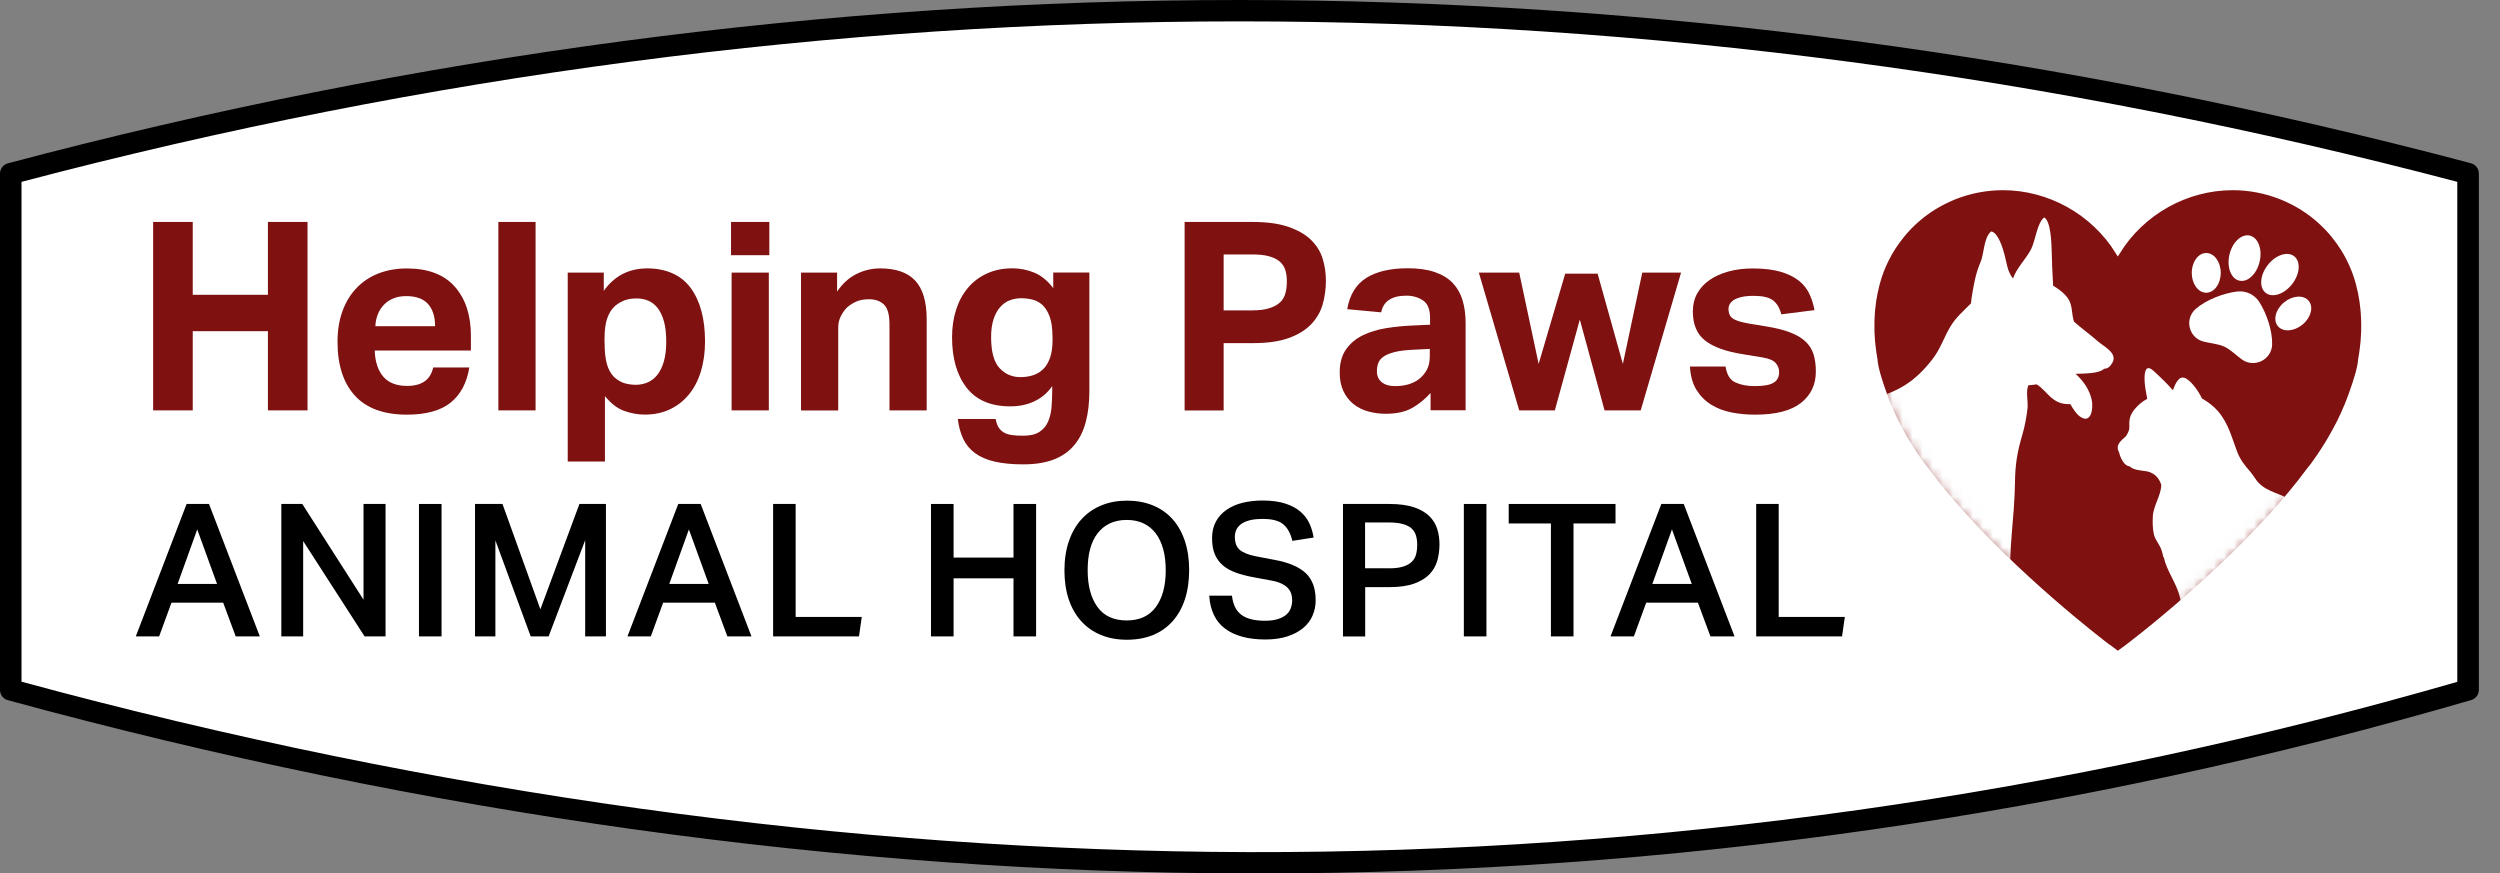 <?xml version="1.0" encoding="UTF-8"?> <svg xmlns="http://www.w3.org/2000/svg" width="249" height="87" viewBox="0 0 249 87" fill="none"><rect x="0" y="0" width="249" height="87" fill="#808080" stroke="none"/><path d="M245.824 68.713C165.563 92.046 83.935 91.307 1.071 68.713V17.291C82.656 -4.345 164.24 -4.345 245.824 17.291V68.713Z" fill="white"></path><path d="M125.385 87C125.064 87 124.743 87 124.421 87C84.055 86.906 42.459 81.103 0.788 69.74C0.321 69.615 0 69.196 0 68.713V17.291C0 16.809 0.328 16.383 0.794 16.264C41.488 5.472 82.756 0 123.451 0C164.145 0 205.413 5.472 246.101 16.258C246.574 16.383 246.895 16.803 246.895 17.285V68.707C246.895 69.183 246.58 69.596 246.126 69.728C206.711 81.184 166.092 86.994 125.385 86.994V87ZM2.143 67.9C43.367 79.068 84.502 84.778 124.421 84.871C164.958 84.953 205.457 79.256 244.746 67.912V18.111C204.499 7.506 163.691 2.129 123.451 2.129C83.21 2.129 42.402 7.506 2.143 18.111V67.9Z" fill="black"></path><path d="M15.252 22.105H19.197V29.361H26.684V22.105H30.63V40.874H26.684V32.986H19.197V40.874H15.252V22.105Z" fill="#7F1111"></path><path d="M46.745 36.592C46.499 38.132 45.875 39.302 44.879 40.104C43.883 40.899 42.434 41.3 40.524 41.3C38.23 41.3 36.503 40.667 35.35 39.409C34.197 38.144 33.617 36.36 33.617 34.044C33.617 32.886 33.787 31.859 34.121 30.957C34.455 30.056 34.928 29.286 35.539 28.66C36.15 28.027 36.875 27.552 37.72 27.226C38.564 26.901 39.503 26.738 40.524 26.738C42.642 26.738 44.236 27.345 45.301 28.553C46.367 29.762 46.902 31.396 46.902 33.443V34.914H37.323C37.36 36.016 37.638 36.88 38.167 37.506C38.697 38.126 39.491 38.438 40.549 38.438C42.012 38.438 42.881 37.825 43.146 36.598H46.745V36.592ZM43.335 32.491C43.335 31.546 43.102 30.807 42.636 30.281C42.169 29.755 41.438 29.492 40.455 29.492C39.963 29.492 39.528 29.574 39.157 29.73C38.785 29.887 38.47 30.106 38.218 30.375C37.959 30.644 37.764 30.964 37.625 31.32C37.486 31.677 37.404 32.072 37.386 32.491H43.341H43.335Z" fill="#7F1111"></path><path d="M49.637 22.105H53.343V40.874H49.637V22.105Z" fill="#7F1111"></path><path d="M56.538 27.151H60.137V28.966C61.196 27.477 62.639 26.732 64.479 26.732C66.32 26.732 67.839 27.383 68.79 28.678C69.742 29.974 70.221 31.752 70.221 34.012C70.221 35.102 70.082 36.091 69.811 36.986C69.54 37.881 69.143 38.645 68.62 39.284C68.097 39.922 67.467 40.417 66.729 40.767C65.992 41.118 65.147 41.293 64.215 41.293C63.528 41.293 62.841 41.168 62.166 40.924C61.486 40.68 60.849 40.185 60.251 39.453V45.97H56.545V27.145L56.538 27.151ZM60.219 34.119C60.219 35.014 60.295 35.728 60.446 36.26C60.597 36.792 60.837 37.23 61.171 37.562C61.524 37.875 61.883 38.082 62.242 38.182C62.601 38.276 62.967 38.326 63.339 38.326C63.742 38.326 64.133 38.244 64.505 38.088C64.876 37.931 65.198 37.681 65.469 37.337C65.74 36.992 65.96 36.554 66.118 36.009C66.276 35.465 66.358 34.807 66.358 34.037C66.358 33.267 66.282 32.554 66.131 32.015C65.979 31.471 65.771 31.032 65.507 30.688C65.242 30.344 64.927 30.1 64.568 29.949C64.208 29.799 63.824 29.724 63.414 29.724C62.954 29.724 62.557 29.787 62.223 29.906C61.889 30.031 61.561 30.219 61.246 30.482C60.893 30.813 60.635 31.233 60.465 31.746C60.295 32.253 60.213 32.904 60.213 33.693V34.112L60.219 34.119Z" fill="#7F1111"></path><path d="M72.811 22.105H76.624V25.417H72.811V22.105ZM72.868 27.151H76.574V40.874H72.868V27.151Z" fill="#7F1111"></path><path d="M79.775 27.151H83.374V29.042C83.922 28.234 84.571 27.646 85.321 27.282C86.071 26.913 86.853 26.732 87.666 26.732C89.235 26.732 90.401 27.139 91.157 27.952C91.914 28.766 92.298 30.049 92.298 31.802V40.874H88.592V32.303C88.592 31.339 88.409 30.682 88.038 30.331C87.666 29.981 87.174 29.805 86.557 29.805C86.078 29.805 85.668 29.874 85.328 30.018C84.987 30.162 84.66 30.363 84.363 30.625C84.118 30.87 83.91 31.164 83.739 31.508C83.569 31.852 83.487 32.222 83.487 32.623V40.88H79.782V27.157L79.775 27.151Z" fill="#7F1111"></path><path d="M99.168 41.744C99.237 42.094 99.338 42.376 99.47 42.583C99.603 42.789 99.779 42.958 100 43.084C100.22 43.209 100.485 43.29 100.794 43.334C101.102 43.378 101.474 43.397 101.915 43.397C102.602 43.397 103.144 43.271 103.529 43.015C103.92 42.758 104.203 42.42 104.386 42.001C104.569 41.581 104.689 41.099 104.733 40.554C104.777 40.01 104.802 39.453 104.802 38.87V38.451C104.342 39.115 103.756 39.622 103.044 39.96C102.331 40.304 101.518 40.473 100.623 40.473C98.682 40.473 97.233 39.853 96.269 38.608C95.304 37.362 94.825 35.69 94.825 33.587C94.825 32.585 94.964 31.665 95.235 30.826C95.506 29.987 95.903 29.261 96.413 28.66C96.924 28.052 97.554 27.583 98.304 27.239C99.054 26.894 99.899 26.725 100.831 26.725C101.575 26.725 102.294 26.863 102.987 27.145C103.686 27.427 104.323 27.94 104.903 28.697V27.145H108.501V38.946C108.501 40.104 108.382 41.13 108.142 42.032C107.903 42.933 107.525 43.703 107.001 44.329C106.478 44.962 105.804 45.438 104.966 45.763C104.128 46.089 103.107 46.251 101.909 46.251C100.8 46.251 99.848 46.157 99.067 45.976C98.279 45.794 97.636 45.513 97.119 45.137C96.609 44.761 96.212 44.286 95.941 43.716C95.67 43.146 95.487 42.483 95.399 41.731H99.155L99.168 41.744ZM104.827 33.543C104.827 32.717 104.733 32.053 104.55 31.546C104.367 31.039 104.121 30.651 103.825 30.375C103.523 30.106 103.189 29.924 102.817 29.837C102.445 29.749 102.073 29.705 101.707 29.705C101.304 29.705 100.92 29.774 100.554 29.918C100.195 30.056 99.874 30.288 99.603 30.601C99.332 30.913 99.111 31.32 98.953 31.809C98.796 32.297 98.714 32.886 98.714 33.568C98.714 35.02 98.991 36.053 99.546 36.654C100.1 37.255 100.794 37.562 101.626 37.562C102.086 37.562 102.514 37.499 102.911 37.368C103.308 37.236 103.649 37.024 103.932 36.736C104.216 36.448 104.436 36.072 104.594 35.602C104.752 35.139 104.833 34.576 104.833 33.906V33.537L104.827 33.543Z" fill="#7F1111"></path><path d="M117.98 22.105H124.73C126.173 22.105 127.371 22.268 128.316 22.593C129.261 22.919 130.011 23.345 130.566 23.883C131.121 24.422 131.511 25.041 131.732 25.749C131.953 26.456 132.06 27.201 132.06 27.971C132.06 28.797 131.946 29.586 131.732 30.338C131.511 31.089 131.121 31.752 130.566 32.322C130.011 32.892 129.268 33.343 128.341 33.674C127.415 34.006 126.249 34.175 124.837 34.175H121.875V40.88H117.987V22.111L117.98 22.105ZM124.705 30.913C125.392 30.913 125.959 30.845 126.413 30.701C126.86 30.563 127.219 30.369 127.484 30.125C127.749 29.881 127.932 29.574 128.026 29.217C128.121 28.86 128.171 28.466 128.171 28.046C128.171 27.627 128.121 27.22 128.014 26.888C127.906 26.556 127.724 26.275 127.459 26.049C127.194 25.824 126.835 25.649 126.388 25.523C125.94 25.398 125.367 25.342 124.68 25.342H121.875V30.913H124.705Z" fill="#7F1111"></path><path d="M142.484 39.14C141.935 39.753 141.324 40.254 140.643 40.636C139.963 41.024 139.087 41.212 138.009 41.212C137.391 41.212 136.805 41.13 136.251 40.974C135.696 40.817 135.211 40.573 134.795 40.235C134.379 39.903 134.051 39.478 133.805 38.958C133.56 38.438 133.434 37.825 133.434 37.105C133.434 36.16 133.648 35.39 134.07 34.789C134.492 34.194 135.047 33.731 135.74 33.393C136.427 33.061 137.202 32.823 138.053 32.685C138.91 32.547 139.78 32.46 140.662 32.422L142.433 32.341V31.659C142.433 30.82 142.2 30.237 141.734 29.924C141.267 29.611 140.713 29.449 140.083 29.449C138.62 29.449 137.782 30 137.568 31.108L134.184 30.795C134.429 29.355 135.066 28.322 136.087 27.677C137.108 27.038 138.488 26.719 140.215 26.719C141.274 26.719 142.175 26.844 142.912 27.101C143.656 27.358 144.248 27.721 144.696 28.19C145.143 28.66 145.471 29.236 145.673 29.912C145.874 30.588 145.975 31.346 145.975 32.184V40.861H142.484V39.127V39.14ZM142.402 34.751L140.763 34.833C139.988 34.87 139.358 34.945 138.885 35.07C138.406 35.196 138.041 35.346 137.789 35.527C137.53 35.709 137.36 35.928 137.272 36.172C137.183 36.416 137.139 36.692 137.139 36.986C137.139 37.443 137.297 37.8 137.618 38.063C137.94 38.326 138.375 38.457 138.942 38.457C139.894 38.457 140.669 38.238 141.274 37.8C141.608 37.556 141.885 37.243 142.093 36.867C142.307 36.492 142.408 36.022 142.408 35.459V34.751H142.402Z" fill="#7F1111"></path><path d="M147.292 27.151H151.313L153.248 36.247L155.895 27.257H159.122L161.637 36.247L163.571 27.151H167.435L163.414 40.874H159.815L157.351 31.828L154.862 40.874H151.313L147.292 27.151Z" fill="#7F1111"></path><path d="M171.865 36.51C171.991 37.318 172.313 37.844 172.842 38.088C173.372 38.332 174.008 38.457 174.746 38.457C175.628 38.457 176.258 38.351 176.636 38.126C177.014 37.906 177.203 37.55 177.203 37.061C177.203 36.711 177.084 36.404 176.844 36.141C176.605 35.878 176.151 35.697 175.483 35.59L173.58 35.277C171.903 35.014 170.655 34.563 169.836 33.925C169.017 33.286 168.607 32.316 168.607 31.02C168.607 30.356 168.752 29.755 169.042 29.23C169.332 28.704 169.741 28.259 170.271 27.89C170.8 27.52 171.431 27.239 172.162 27.038C172.893 26.838 173.699 26.738 174.582 26.738C175.678 26.738 176.592 26.851 177.336 27.064C178.079 27.283 178.678 27.577 179.151 27.946C179.617 28.316 179.97 28.754 180.21 29.261C180.449 29.768 180.619 30.313 180.726 30.889L177.418 31.308C177.26 30.676 176.983 30.212 176.586 29.912C176.189 29.611 175.546 29.467 174.67 29.467C174.178 29.467 173.762 29.505 173.441 29.586C173.113 29.668 172.861 29.768 172.672 29.887C172.489 30.012 172.357 30.15 172.275 30.306C172.193 30.463 172.155 30.613 172.155 30.751C172.155 31.189 172.294 31.508 172.565 31.709C172.836 31.909 173.372 32.084 174.166 32.222L175.911 32.51C176.882 32.666 177.682 32.867 178.319 33.117C178.956 33.361 179.46 33.668 179.838 34.025C180.216 34.382 180.481 34.807 180.632 35.302C180.783 35.79 180.859 36.36 180.859 37.011C180.859 38.307 180.367 39.346 179.378 40.129C178.388 40.911 176.863 41.3 174.802 41.3C173.97 41.3 173.183 41.224 172.433 41.074C171.683 40.924 171.015 40.667 170.422 40.298C169.83 39.928 169.344 39.44 168.966 38.827C168.588 38.213 168.374 37.443 168.317 36.51H171.865Z" fill="#7F1111"></path><path d="M18.586 50.195H20.817L25.878 63.386H23.476L22.228 60.024H17.079L15.85 63.386H13.525L18.586 50.195ZM21.617 58.159L19.644 52.731L17.691 58.159H21.617Z" fill="black"></path><path d="M28.02 50.195H30.106L36.207 59.73V50.195H38.4V63.386H36.314L30.195 53.889V63.386H28.02V50.195Z" fill="black"></path><path d="M41.728 50.195H43.978V63.386H41.728V50.195Z" fill="black"></path><path d="M47.312 50.195H50.047L53.822 60.688L57.711 50.195H60.351V63.386H58.284V53.801L54.642 63.386H52.858L49.341 53.82V63.386H47.312V50.195Z" fill="black"></path><path d="M67.555 50.195H69.786L74.847 63.386H72.446L71.198 60.024H66.049L64.82 63.386H62.494L67.555 50.195ZM70.586 58.159L68.614 52.731L66.66 58.159H70.586Z" fill="black"></path><path d="M79.246 50.195V61.445H85.832L85.555 63.386H77.002V50.195H79.252H79.246Z" fill="black"></path><path d="M92.727 50.195H94.977V55.535H100.945V50.195H103.195V63.386H100.945V57.601H94.977V63.386H92.727V50.195Z" fill="black"></path><path d="M112.245 63.718C111.287 63.718 110.43 63.561 109.667 63.248C108.905 62.935 108.249 62.484 107.707 61.89C107.165 61.295 106.743 60.575 106.453 59.717C106.163 58.86 106.018 57.889 106.018 56.806C106.018 55.723 106.17 54.747 106.466 53.889C106.762 53.025 107.184 52.299 107.733 51.698C108.281 51.103 108.936 50.646 109.705 50.333C110.474 50.02 111.325 49.864 112.251 49.864C113.178 49.864 114.048 50.02 114.816 50.333C115.585 50.646 116.234 51.097 116.77 51.692C117.306 52.286 117.715 53.006 118.005 53.864C118.295 54.722 118.44 55.692 118.44 56.775C118.44 57.858 118.295 58.847 118.012 59.705C117.728 60.563 117.318 61.289 116.783 61.883C116.247 62.478 115.604 62.935 114.842 63.248C114.079 63.561 113.216 63.718 112.245 63.718ZM112.226 61.796C113.506 61.796 114.47 61.351 115.125 60.456C115.781 59.561 116.108 58.34 116.108 56.788C116.108 56.011 116.026 55.316 115.856 54.703C115.686 54.089 115.447 53.563 115.119 53.132C114.791 52.7 114.394 52.368 113.909 52.136C113.424 51.904 112.863 51.786 112.22 51.786C111.577 51.786 111.01 51.904 110.524 52.136C110.039 52.368 109.636 52.706 109.308 53.132C108.98 53.557 108.735 54.083 108.571 54.703C108.407 55.316 108.331 56.011 108.331 56.788C108.331 58.34 108.659 59.561 109.308 60.456C109.957 61.351 110.928 61.796 112.22 61.796H112.226Z" fill="black"></path><path d="M122.707 59.354C122.808 60.218 123.117 60.844 123.646 61.239C124.175 61.633 124.957 61.827 125.997 61.827C126.507 61.827 126.936 61.771 127.282 61.658C127.629 61.545 127.906 61.401 128.121 61.214C128.329 61.032 128.48 60.813 128.568 60.556C128.656 60.306 128.701 60.037 128.701 59.755C128.701 59.548 128.669 59.342 128.606 59.135C128.543 58.935 128.43 58.747 128.272 58.572C128.108 58.396 127.894 58.246 127.623 58.121C127.352 57.989 127.005 57.889 126.583 57.814L124.888 57.501C124.22 57.376 123.621 57.226 123.104 57.038C122.587 56.85 122.146 56.612 121.793 56.306C121.44 56.005 121.175 55.636 120.993 55.197C120.81 54.759 120.722 54.227 120.722 53.601C120.722 52.975 120.848 52.424 121.1 51.955C121.352 51.485 121.705 51.097 122.152 50.784C122.6 50.471 123.129 50.233 123.741 50.083C124.352 49.932 125.02 49.851 125.738 49.851C126.659 49.851 127.421 49.958 128.045 50.164C128.663 50.371 129.167 50.646 129.551 50.984C129.936 51.322 130.226 51.71 130.427 52.155C130.629 52.599 130.761 53.063 130.837 53.538L128.719 53.87C128.543 53.132 128.247 52.587 127.818 52.224C127.39 51.861 126.709 51.685 125.783 51.685C125.247 51.685 124.806 51.729 124.453 51.823C124.1 51.917 123.816 52.042 123.596 52.211C123.381 52.38 123.224 52.568 123.129 52.787C123.035 53 122.991 53.225 122.991 53.463C122.991 54.039 123.148 54.471 123.463 54.753C123.778 55.035 124.333 55.26 125.127 55.416L126.967 55.767C128.366 56.024 129.4 56.468 130.056 57.088C130.711 57.708 131.039 58.609 131.039 59.774C131.039 60.331 130.938 60.844 130.73 61.314C130.528 61.79 130.213 62.203 129.791 62.553C129.369 62.904 128.845 63.179 128.222 63.386C127.598 63.586 126.867 63.693 126.035 63.693C124.333 63.693 123.003 63.336 122.039 62.628C121.075 61.921 120.539 60.819 120.438 59.329H122.707V59.354Z" fill="black"></path><path d="M133.761 50.195H138.356C139.358 50.195 140.19 50.308 140.839 50.527C141.488 50.746 141.998 51.047 142.37 51.416C142.742 51.786 143.001 52.211 143.152 52.7C143.303 53.188 143.372 53.695 143.372 54.221C143.372 54.791 143.297 55.329 143.152 55.849C143.001 56.368 142.742 56.819 142.364 57.207C141.986 57.595 141.475 57.902 140.833 58.134C140.19 58.359 139.377 58.478 138.394 58.478H135.973V63.392H133.761V50.202V50.195ZM138.331 56.606C138.898 56.606 139.37 56.55 139.736 56.437C140.101 56.324 140.391 56.168 140.599 55.968C140.807 55.767 140.959 55.523 141.034 55.241C141.11 54.96 141.154 54.64 141.154 54.277C141.154 53.914 141.11 53.582 141.022 53.307C140.933 53.031 140.782 52.8 140.568 52.612C140.354 52.424 140.057 52.286 139.692 52.186C139.326 52.086 138.866 52.036 138.305 52.036H135.961V56.6H138.324L138.331 56.606Z" fill="black"></path><path d="M145.799 50.195H148.049V63.386H145.799V50.195Z" fill="black"></path><path d="M154.471 52.136H150.267V50.195H160.906V52.136H156.721V63.386H154.471V52.136Z" fill="black"></path><path d="M165.469 50.195H167.7L172.76 63.386H170.359L169.111 60.024H163.962L162.733 63.386H160.408L165.469 50.195ZM168.5 58.159L166.527 52.731L164.574 58.159H168.5Z" fill="black"></path><path d="M177.159 50.195V61.445H183.745L183.468 63.386H174.916V50.195H177.166H177.159Z" fill="black"></path><path d="M235.425 32.141C235.425 32.009 235.425 31.878 235.412 31.74C235.406 31.558 235.393 31.383 235.381 31.208C235.374 31.089 235.362 30.97 235.356 30.851C235.337 30.657 235.311 30.463 235.286 30.269C235.274 30.169 235.261 30.062 235.248 29.962C235.217 29.737 235.173 29.511 235.129 29.292C235.116 29.223 235.103 29.154 235.091 29.085C235.028 28.791 234.959 28.497 234.883 28.209C234.656 27.358 234.335 26.538 233.938 25.755C233.938 25.749 233.931 25.736 233.925 25.73C233.83 25.542 233.73 25.361 233.629 25.179C233.622 25.167 233.61 25.154 233.604 25.142C233.503 24.966 233.396 24.791 233.288 24.622C233.282 24.609 233.269 24.597 233.263 24.584C233.15 24.415 233.036 24.246 232.917 24.084C232.91 24.077 232.904 24.065 232.898 24.058C232.778 23.889 232.652 23.72 232.52 23.558C232.52 23.558 232.52 23.558 232.52 23.551C231.48 22.256 230.188 21.154 228.713 20.334C228.656 20.302 228.599 20.277 228.543 20.246C228.524 20.24 228.511 20.227 228.492 20.215C228.448 20.19 228.404 20.171 228.366 20.152C228.196 20.064 228.032 19.983 227.856 19.902C227.736 19.845 227.616 19.801 227.503 19.745C227.396 19.701 227.289 19.651 227.175 19.607C225.65 19.006 224.018 18.693 222.379 18.693C217.759 18.693 213.379 21.135 210.934 25.073C208.489 21.135 204.102 18.693 199.489 18.693C197.85 18.693 196.212 19.006 194.693 19.607C194.586 19.651 194.472 19.695 194.365 19.745C194.245 19.795 194.126 19.845 194.012 19.902C193.842 19.983 193.672 20.064 193.502 20.152C193.457 20.171 193.413 20.19 193.376 20.215C193.357 20.221 193.344 20.233 193.325 20.246C193.268 20.277 193.212 20.302 193.155 20.334C191.68 21.147 190.388 22.249 189.348 23.551C189.348 23.551 189.348 23.551 189.348 23.558C189.216 23.72 189.09 23.889 188.97 24.058C188.964 24.065 188.958 24.077 188.951 24.084C188.832 24.246 188.718 24.415 188.605 24.584C188.598 24.597 188.586 24.609 188.579 24.622C188.472 24.791 188.365 24.966 188.264 25.142C188.258 25.154 188.245 25.167 188.239 25.179C188.138 25.361 188.037 25.542 187.943 25.73C187.943 25.736 187.937 25.749 187.93 25.755C187.533 26.531 187.212 27.358 186.985 28.209C186.909 28.497 186.84 28.791 186.777 29.085C186.764 29.154 186.752 29.223 186.739 29.292C186.695 29.517 186.657 29.737 186.619 29.962C186.607 30.062 186.594 30.162 186.582 30.269C186.556 30.463 186.531 30.657 186.512 30.851C186.5 30.97 186.493 31.089 186.487 31.208C186.474 31.383 186.462 31.565 186.456 31.74C186.456 31.871 186.449 32.003 186.443 32.141C186.443 32.303 186.443 32.472 186.443 32.635C186.443 32.779 186.443 32.929 186.449 33.073C186.449 33.224 186.462 33.374 186.474 33.524C186.487 33.687 186.493 33.85 186.506 34.012C186.519 34.131 186.531 34.25 186.544 34.369C186.594 34.858 186.664 35.346 186.752 35.84C186.796 36.623 187.25 38.044 187.634 39.108C187.71 39.321 187.785 39.534 187.867 39.747C188.031 40.191 188.151 40.479 188.151 40.479L188.163 40.492C188.378 40.993 188.605 41.5 188.85 42.001C188.913 42.132 188.983 42.264 189.052 42.389C189.474 43.203 189.941 44.016 190.464 44.824C190.981 45.619 191.542 46.402 192.147 47.178C192.147 47.178 192.147 47.172 192.147 47.165C197.85 54.722 206.642 61.827 209.327 63.924C209.844 64.325 210.134 64.544 210.134 64.544L210.146 64.532L210.934 65.12L211.734 64.544C211.734 64.544 222.927 56.174 229.721 47.165C229.721 47.165 229.721 47.172 229.721 47.178C230.333 46.402 230.894 45.619 231.404 44.824C231.927 44.023 232.393 43.209 232.816 42.389C232.885 42.264 232.954 42.132 233.017 42.007C233.269 41.5 233.496 40.999 233.704 40.492L233.717 40.479C233.717 40.479 233.837 40.185 234.001 39.747C234.082 39.534 234.158 39.321 234.234 39.108C234.618 38.044 235.072 36.629 235.116 35.84C235.204 35.346 235.274 34.858 235.324 34.369C235.337 34.25 235.349 34.131 235.362 34.012C235.374 33.85 235.387 33.687 235.393 33.524C235.4 33.374 235.412 33.224 235.419 33.073C235.419 32.929 235.425 32.779 235.425 32.635C235.425 32.472 235.425 32.303 235.425 32.141Z" fill="#072A68" stroke="white" stroke-width="0.5" stroke-miterlimit="10"></path><path d="M235.425 32.141C235.425 32.009 235.425 31.878 235.412 31.74C235.406 31.558 235.393 31.383 235.381 31.208C235.374 31.089 235.362 30.97 235.356 30.851C235.337 30.657 235.311 30.463 235.286 30.269C235.274 30.169 235.261 30.062 235.248 29.962C235.217 29.737 235.173 29.511 235.129 29.292C235.116 29.223 235.103 29.154 235.091 29.085C235.028 28.791 234.959 28.497 234.883 28.209C234.656 27.358 234.335 26.538 233.938 25.755C233.938 25.749 233.931 25.736 233.925 25.73C233.83 25.542 233.73 25.361 233.629 25.179C233.622 25.167 233.61 25.154 233.604 25.142C233.503 24.966 233.396 24.791 233.288 24.622C233.282 24.609 233.269 24.597 233.263 24.584C233.15 24.415 233.036 24.246 232.917 24.084C232.91 24.077 232.904 24.065 232.898 24.058C232.778 23.889 232.652 23.72 232.52 23.558C232.52 23.558 232.52 23.558 232.52 23.551C231.48 22.256 230.188 21.154 228.713 20.334C228.656 20.302 228.599 20.277 228.543 20.246C228.524 20.24 228.511 20.227 228.492 20.215C228.448 20.19 228.404 20.171 228.366 20.152C228.196 20.064 228.032 19.983 227.856 19.902C227.736 19.845 227.616 19.801 227.503 19.745C227.396 19.701 227.289 19.651 227.175 19.607C225.65 19.006 224.018 18.693 222.379 18.693C217.759 18.693 213.379 21.135 210.934 25.073C208.489 21.135 204.102 18.693 199.489 18.693C197.85 18.693 196.212 19.006 194.693 19.607C194.586 19.651 194.472 19.695 194.365 19.745C194.245 19.795 194.126 19.845 194.012 19.902C193.842 19.983 193.672 20.064 193.502 20.152C193.457 20.171 193.413 20.19 193.376 20.215C193.357 20.221 193.344 20.233 193.325 20.246C193.268 20.277 193.212 20.302 193.155 20.334C191.68 21.147 190.388 22.249 189.348 23.551C189.348 23.551 189.348 23.551 189.348 23.558C189.216 23.72 189.09 23.889 188.97 24.058C188.964 24.065 188.958 24.077 188.951 24.084C188.832 24.246 188.718 24.415 188.605 24.584C188.598 24.597 188.586 24.609 188.579 24.622C188.472 24.791 188.365 24.966 188.264 25.142C188.258 25.154 188.245 25.167 188.239 25.179C188.138 25.361 188.037 25.542 187.943 25.73C187.943 25.736 187.937 25.749 187.93 25.755C187.533 26.531 187.212 27.358 186.985 28.209C186.909 28.497 186.84 28.791 186.777 29.085C186.764 29.154 186.752 29.223 186.739 29.292C186.695 29.517 186.657 29.737 186.619 29.962C186.607 30.062 186.594 30.162 186.582 30.269C186.556 30.463 186.531 30.657 186.512 30.851C186.5 30.97 186.493 31.089 186.487 31.208C186.474 31.383 186.462 31.565 186.456 31.74C186.456 31.871 186.449 32.003 186.443 32.141C186.443 32.303 186.443 32.472 186.443 32.635C186.443 32.779 186.443 32.929 186.449 33.073C186.449 33.224 186.462 33.374 186.474 33.524C186.487 33.687 186.493 33.85 186.506 34.012C186.519 34.131 186.531 34.25 186.544 34.369C186.594 34.858 186.664 35.346 186.752 35.84C186.796 36.623 187.25 38.044 187.634 39.108C187.71 39.321 187.785 39.534 187.867 39.747C188.031 40.191 188.151 40.479 188.151 40.479L188.163 40.492C188.378 40.993 188.605 41.5 188.85 42.001C188.913 42.132 188.983 42.264 189.052 42.389C189.474 43.203 189.941 44.016 190.464 44.824C190.981 45.619 191.542 46.402 192.147 47.178C192.147 47.178 192.147 47.172 192.147 47.165C197.85 54.722 206.642 61.827 209.327 63.924C209.844 64.325 210.134 64.544 210.134 64.544L210.146 64.532L210.934 65.12L211.734 64.544C211.734 64.544 222.927 56.174 229.721 47.165C229.721 47.165 229.721 47.172 229.721 47.178C230.333 46.402 230.894 45.619 231.404 44.824C231.927 44.023 232.393 43.209 232.816 42.389C232.885 42.264 232.954 42.132 233.017 42.007C233.269 41.5 233.496 40.999 233.704 40.492L233.717 40.479C233.717 40.479 233.837 40.185 234.001 39.747C234.082 39.534 234.158 39.321 234.234 39.108C234.618 38.044 235.072 36.629 235.116 35.84C235.204 35.346 235.274 34.858 235.324 34.369C235.337 34.25 235.349 34.131 235.362 34.012C235.374 33.85 235.387 33.687 235.393 33.524C235.4 33.374 235.412 33.224 235.419 33.073C235.419 32.929 235.425 32.779 235.425 32.635C235.425 32.472 235.425 32.303 235.425 32.141Z" fill="#7F1111" stroke="white" stroke-width="0.5" stroke-miterlimit="10"></path><mask id="mask0_1937_962" style="mask-type:luminance" maskUnits="userSpaceOnUse" x="186" y="18" width="50" height="48"><path d="M235.425 32.303C235.425 32.172 235.425 32.04 235.412 31.903C235.406 31.721 235.393 31.546 235.381 31.37C235.374 31.252 235.362 31.133 235.349 31.014C235.33 30.82 235.305 30.625 235.28 30.431C235.267 30.331 235.255 30.225 235.242 30.125C235.21 29.899 235.166 29.674 235.122 29.455C235.11 29.386 235.097 29.317 235.084 29.248C235.021 28.954 234.952 28.66 234.876 28.372C234.65 27.52 234.328 26.7 233.931 25.918C233.931 25.912 233.925 25.899 233.918 25.893C233.824 25.705 233.723 25.523 233.622 25.342C233.616 25.329 233.603 25.317 233.597 25.304C233.496 25.129 233.389 24.954 233.282 24.785C233.276 24.772 233.263 24.76 233.257 24.747C233.143 24.578 233.03 24.409 232.91 24.246C232.904 24.24 232.897 24.227 232.891 24.221C232.771 24.052 232.645 23.883 232.513 23.72C232.513 23.72 232.513 23.72 232.513 23.714C231.473 22.418 230.181 21.316 228.706 20.496C228.65 20.465 228.593 20.44 228.536 20.409C228.517 20.402 228.505 20.39 228.486 20.377C228.442 20.352 228.398 20.334 228.36 20.315C228.19 20.227 228.026 20.146 227.849 20.064C227.73 20.008 227.61 19.964 227.496 19.908C227.389 19.864 227.282 19.814 227.169 19.77C225.643 19.169 224.011 18.856 222.373 18.856C217.753 18.856 213.373 21.298 210.927 25.235C208.482 21.298 204.096 18.856 199.482 18.856C197.844 18.856 196.205 19.169 194.686 19.77C194.579 19.814 194.466 19.858 194.359 19.908C194.239 19.958 194.119 20.008 194.006 20.064C193.835 20.146 193.665 20.227 193.495 20.315C193.451 20.334 193.407 20.352 193.369 20.377C193.35 20.384 193.338 20.396 193.319 20.409C193.262 20.44 193.205 20.465 193.148 20.496C191.674 21.31 190.382 22.412 189.342 23.714C189.342 23.714 189.342 23.714 189.342 23.72C189.209 23.883 189.083 24.052 188.964 24.221C188.957 24.227 188.951 24.24 188.945 24.246C188.825 24.409 188.712 24.578 188.598 24.747C188.592 24.76 188.579 24.772 188.573 24.785C188.466 24.954 188.359 25.129 188.258 25.304C188.252 25.317 188.239 25.329 188.233 25.342C188.132 25.523 188.031 25.705 187.936 25.893C187.936 25.899 187.93 25.912 187.924 25.918C187.527 26.694 187.205 27.52 186.978 28.372C186.903 28.66 186.834 28.954 186.77 29.248C186.758 29.317 186.745 29.386 186.733 29.455C186.689 29.68 186.651 29.899 186.613 30.125C186.6 30.225 186.588 30.325 186.575 30.431C186.55 30.625 186.525 30.82 186.506 31.014C186.493 31.133 186.487 31.252 186.481 31.37C186.468 31.546 186.455 31.727 186.449 31.903C186.449 32.034 186.443 32.166 186.436 32.303C186.436 32.466 186.436 32.635 186.436 32.798C186.436 32.942 186.436 33.092 186.443 33.236C186.443 33.386 186.455 33.537 186.468 33.687C186.481 33.85 186.487 34.012 186.499 34.175C186.512 34.294 186.525 34.413 186.537 34.532C186.588 35.02 186.657 35.509 186.745 36.003C186.789 36.786 187.243 38.207 187.628 39.271C187.703 39.484 187.779 39.697 187.861 39.91C188.025 40.354 188.144 40.642 188.144 40.642L188.157 40.655C188.371 41.155 188.598 41.663 188.844 42.163C188.907 42.295 188.976 42.426 189.046 42.551C189.468 43.365 189.934 44.179 190.457 44.987C190.974 45.782 191.535 46.564 192.14 47.341C192.14 47.341 192.14 47.334 192.14 47.328C197.844 54.884 206.636 61.99 209.32 64.087C209.837 64.488 210.127 64.707 210.127 64.707L210.14 64.694L210.927 65.283L211.728 64.707C211.728 64.707 222.921 56.337 229.715 47.328C229.715 47.328 229.715 47.334 229.715 47.341C230.326 46.564 230.887 45.782 231.398 44.987C231.921 44.185 232.387 43.372 232.809 42.551C232.879 42.426 232.948 42.295 233.011 42.17C233.263 41.663 233.49 41.162 233.698 40.655L233.71 40.642C233.71 40.642 233.83 40.348 233.994 39.91C234.076 39.697 234.152 39.484 234.227 39.271C234.612 38.207 235.065 36.792 235.11 36.003C235.198 35.509 235.267 35.02 235.318 34.532C235.33 34.413 235.343 34.294 235.355 34.175C235.368 34.012 235.381 33.85 235.387 33.687C235.393 33.537 235.406 33.386 235.412 33.236C235.412 33.092 235.418 32.942 235.418 32.798C235.418 32.635 235.418 32.466 235.418 32.303H235.425Z" fill="white"></path></mask><g mask="url(#mask0_1937_962)"><path d="M214.154 47.034C213.574 46.821 212.547 46.921 212.125 46.445C211.608 46.458 211.173 45.606 211.066 45.062C210.644 44.329 211.243 43.904 211.74 43.453C211.873 43.259 212.081 42.896 212.081 42.608C212.081 41.944 211.999 41.412 212.749 40.598C213.026 40.291 213.379 39.985 213.864 39.722C213.776 39.215 213.663 38.689 213.619 38.182C213.556 37.399 213.568 36.091 214.495 36.942C215.156 37.543 215.831 38.188 216.423 38.87C216.694 38.119 217.079 37.249 217.822 37.756C218.383 38.138 218.988 38.989 219.316 39.691C219.908 40.01 220.526 40.498 220.923 40.968C221.975 42.207 222.278 43.578 222.833 45.024C223.116 45.763 223.583 46.37 224.112 46.965C224.27 47.14 224.433 47.397 224.616 47.647C225.379 48.899 226.929 49.081 227.786 49.613C228.94 50.327 230.017 50.846 230.868 51.898C232.797 54.283 234.448 57.451 234.542 60.625C234.593 62.259 234.719 64.056 234.416 65.677C236.95 66.372 240.259 66.284 242.679 65.508C244.09 65.057 244.998 63.818 246.114 62.873C246.693 62.384 247.424 61.89 248.288 62.09C250.09 62.497 247.998 65.02 247.286 65.896C245.843 67.655 243.196 68.782 241.065 69.271C238.387 69.884 235.809 69.765 233.547 69.152C232.645 69.859 231.221 69.734 230.169 69.646C229.217 69.565 228.045 69.953 227.099 69.703C227.049 69.74 226.992 69.771 226.917 69.796C226.69 69.865 226.356 69.847 226.122 69.828C225.555 69.778 225.013 69.621 224.446 69.584C223.942 69.546 222.852 69.978 222.347 69.728C222.013 69.859 221.66 69.677 221.49 69.383C221.055 69.083 221.106 68.175 221.572 67.874C221.137 67.317 220.973 66.635 220.772 65.802C220.69 65.99 220.602 66.172 220.513 66.347C220.167 67.017 219.757 68.613 219.158 68.97C218.667 69.264 217.362 69.427 216.927 68.889C216.669 68.939 216.474 68.857 216.373 68.645C215.938 68.482 215.95 68.056 216.114 67.687C215.938 67.63 215.831 67.449 215.856 67.224C215.49 67.217 215.238 66.791 215.497 66.541C215.308 65.533 216.329 65.809 216.871 65.464C217.116 64.982 217.154 64.425 217.205 63.868C217.343 62.365 217.488 60.775 217.072 59.298C216.7 57.977 215.805 56.844 215.509 55.498H215.471C215.421 55.26 215.364 55.016 215.282 54.772C215.074 54.183 214.652 53.801 214.52 53.181C214.4 52.624 214.394 52.023 214.419 51.46C214.469 50.358 215.251 49.344 215.263 48.292C215.087 47.741 214.753 47.272 214.167 47.053L214.154 47.034Z" fill="white"></path><path d="M157.08 66.322C157.137 65.702 157.212 65.208 157.263 64.6C157.263 64.6 157.263 64.594 157.263 64.588C157.288 64.231 157.332 63.912 157.408 63.699C157.754 62.728 158.536 62.416 159.04 61.539C159.576 60.606 160.238 59.273 160.496 58.071C160.42 58.14 160.345 58.202 160.256 58.259C160.238 58.127 160.231 57.989 160.219 57.864C160.181 57.977 160.011 58.396 160.011 58.409C160.023 58.152 159.954 57.895 159.96 57.645C159.866 57.889 159.714 58.058 159.645 58.309C159.204 57.057 160.282 55.93 160.761 54.884C161.744 52.737 161.687 49.889 161.706 47.597C161.719 46.195 162.109 42.652 163.836 41.581C164.101 41.149 164.447 40.767 164.964 40.454C166.168 39.741 167.492 39.39 168.865 39.19C171.733 38.77 174.222 38.476 177.122 38.939C179.888 39.384 183.424 40.523 186.203 39.791C189.046 39.039 190.697 38.063 192.487 35.759C193.275 34.739 193.615 33.599 194.27 32.51C194.793 31.627 195.594 30.939 196.312 30.212C196.337 29.893 196.382 29.567 196.445 29.217C196.627 28.121 196.816 27.151 197.258 26.118C197.629 25.248 197.566 23.683 198.316 23.05C199.022 23.157 199.476 24.722 199.646 25.348C199.886 26.224 199.917 27.02 200.497 27.739C200.844 26.694 201.795 25.793 202.293 24.828C202.722 24.002 202.898 22.18 203.604 21.654C204.278 22.055 204.323 24.253 204.348 25.01C204.379 26.199 204.417 27.264 204.493 28.453C205.091 28.816 205.791 29.33 206.1 29.943C206.428 30.601 206.333 31.333 206.572 32.04C207.322 32.71 208.148 33.292 208.898 33.956C209.535 34.519 210.934 35.158 210.398 36.116C210.171 36.529 209.925 36.723 209.566 36.729C209.131 37.199 207.638 37.211 206.73 37.23C207.524 37.975 208.091 38.758 208.337 39.834C208.507 40.598 208.318 42.345 207.133 41.462C206.755 41.18 206.465 40.692 206.201 40.248C205.438 40.279 204.883 40.097 204.278 39.578C203.869 39.227 203.371 38.576 202.835 38.276C202.615 38.332 202.312 38.338 202.022 38.376C201.751 39.064 202.016 39.941 201.94 40.673C201.846 41.537 201.669 42.47 201.423 43.309C200.913 45.024 200.711 46.276 200.692 48.079C200.648 51.604 200.012 54.859 200.251 58.428C200.365 60.124 200.465 61.84 200.421 63.53C200.497 65.132 200.497 66.723 200.661 68.319C200.825 69.94 200.743 71.437 201.953 72.639C202.444 73.127 203.27 73.446 203.428 74.166C203.428 74.179 203.428 74.198 203.421 74.204C203.44 74.254 203.453 74.31 203.459 74.367C203.472 74.51 203.453 74.654 203.44 74.792C203.32 74.717 203.201 74.642 203.075 74.567C202.974 74.611 202.86 74.629 202.747 74.629C202.848 74.88 202.848 74.93 202.848 75.168C202.646 75.13 202.482 75.055 202.331 74.949C202.186 75.299 201.757 75.105 201.373 74.849C200.447 75.243 200.289 74.204 199.671 73.709C199.06 73.227 198.732 73.102 198.676 72.319C198.071 71.537 198.241 70.091 198.178 69.189C198.096 67.925 197.768 66.691 197.623 65.433C197.478 64.168 197.636 62.879 197.541 61.614C197.377 59.392 196.514 57.464 195.953 55.373C195.461 56.418 194.951 57.42 194.749 58.547C194.516 59.849 194.548 61.27 194.51 62.591C194.434 65.02 194.724 67.461 194.529 69.884C194.472 70.604 194.422 71.293 194.403 71.994C194.403 73.158 194.693 73.797 195.172 74.504C195.537 75.043 196.281 75.212 196.476 76.345C196.76 76.702 197.037 77.052 197.037 77.522C196.842 77.547 196.659 77.484 196.495 77.39C196.426 77.653 196.142 77.71 195.852 77.678C195.751 77.96 195.335 77.866 195.064 77.647C195.014 77.684 194.957 77.716 194.888 77.735C194.699 77.609 194.541 77.434 194.377 77.278C194.27 77.459 194.182 77.641 194.119 77.829C193.873 77.86 193.646 77.697 193.451 77.472C192.625 77.071 192.714 75.969 192.48 75.218C192.228 74.385 191.945 73.734 191.819 72.895C191.787 72.119 191.775 71.349 191.756 70.56C191.686 67.925 191.472 65.283 191.321 62.666C191.239 61.257 190.968 59.886 190.93 58.478C190.899 57.426 190.754 56.487 190.501 55.523C189.72 55.36 188.831 55.441 188.05 55.41C186.978 55.366 185.939 55.266 184.886 55.103C182.491 54.728 180.14 53.181 178.161 51.861C177.336 51.31 176.636 51.234 175.792 51.041C176.201 52.793 174.487 52.718 173.271 52.224C172.811 53.188 172.678 53.714 172.288 54.477C171.771 55.492 171.134 56.474 170.491 57.413C169.206 59.317 168.494 61.076 168.279 63.367C168.166 64.569 168.172 65.489 168.475 66.641H168.494C168.695 67.286 169.187 67.737 169.767 68.056C170.302 68.35 171.103 68.451 171.128 69.177C171.115 69.177 171.103 69.189 171.09 69.195C171.235 69.396 170.939 69.477 170.649 69.458C170.586 69.577 170.41 69.615 170.22 69.615C170.239 69.709 170.246 69.803 170.239 69.897C170.057 69.897 169.861 69.784 169.691 69.677C169.326 69.89 168.626 69.665 168.185 69.465C168.002 69.627 167.8 69.496 167.643 69.314C166.962 69.327 166.634 67.987 166.521 67.242H166.54C166.452 66.172 166.218 65.101 166.042 64.043C165.866 62.992 165.462 61.921 165.437 60.838C165.412 59.943 166.105 59.849 166.521 59.229C167.712 57.482 167.202 55.467 167.34 53.657C166.817 55.172 166.445 55.755 165.739 56.875C165.242 57.67 164.536 58.353 163.969 59.097C163.345 59.924 162.809 60.825 162.204 61.696C161.561 62.616 160.723 63.78 160.231 64.776C159.815 65.615 159.614 66.216 159.5 67.286H159.494C159.368 68.425 158.643 70.923 160.338 72.025C160.635 72.219 160.855 72.332 160.994 72.601C161.271 72.82 161.498 73.183 161.485 73.54C161.353 73.54 161.227 73.496 161.095 73.471C161.063 73.59 160.956 73.659 160.824 73.697C160.855 73.766 160.868 73.841 160.855 73.928C160.565 73.997 160.332 73.872 160.086 73.759C159.822 73.891 159.544 73.797 159.273 73.715C159.261 73.834 159.179 73.935 159.027 73.941C158.964 73.941 158.851 73.841 158.75 73.734C158.378 73.797 158.164 73.609 158.025 73.334L158.006 73.346C157.767 72.895 157.464 72.808 157.345 72.138C157.244 71.574 157.049 71.017 157.03 70.448C156.992 68.976 156.979 67.662 157.105 66.297L157.08 66.322Z" fill="white"></path></g><path d="M226.305 34.325C226.349 32.942 225.732 31.158 225.007 30.05C224.534 29.33 223.69 28.935 222.826 29.035C221.503 29.186 219.726 29.856 218.686 30.776C217.551 31.784 217.999 33.643 219.467 34.019C220.16 34.2 220.936 34.244 221.56 34.532C222.177 34.826 222.713 35.39 223.293 35.803C224.528 36.686 226.255 35.834 226.305 34.325Z" fill="white"></path><path d="M225.061 26.052C225.348 24.812 224.906 23.653 224.075 23.463C223.244 23.274 222.338 24.126 222.052 25.366C221.765 26.606 222.207 27.765 223.038 27.954C223.869 28.144 224.775 27.292 225.061 26.052Z" fill="white"></path><path d="M221.185 27.18C221.186 26.087 220.541 25.201 219.744 25.2C218.947 25.199 218.3 26.084 218.299 27.177C218.297 28.269 218.942 29.156 219.739 29.157C220.537 29.157 221.184 28.273 221.185 27.18Z" fill="white"></path><path d="M229.336 32.324C230.18 31.624 230.451 30.564 229.941 29.956C229.43 29.348 228.331 29.422 227.487 30.122C226.642 30.822 226.371 31.882 226.882 32.49C227.392 33.098 228.491 33.024 229.336 32.324Z" fill="white"></path><path d="M228.311 28.277C229.087 27.265 229.167 26.028 228.488 25.515C227.81 25.001 226.631 25.405 225.854 26.417C225.078 27.429 224.999 28.666 225.677 29.179C226.355 29.693 227.534 29.289 228.311 28.277Z" fill="white"></path></svg> 